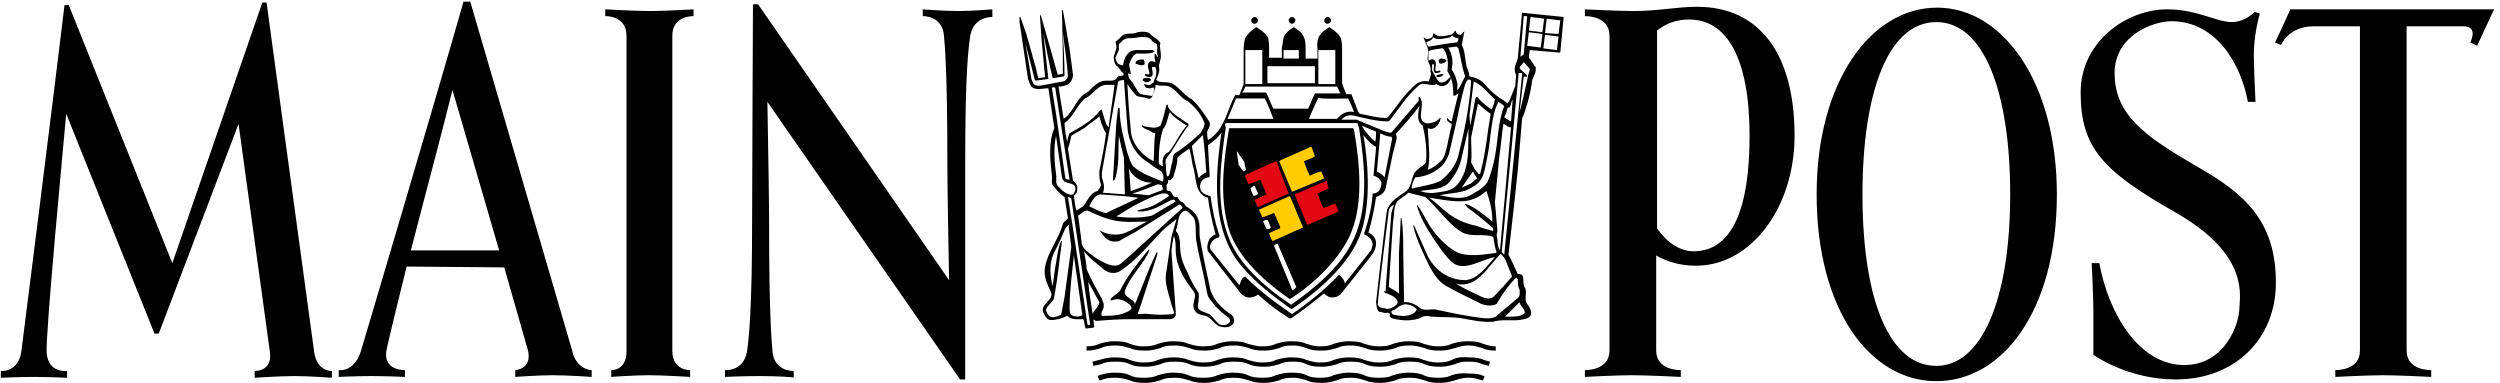 <?xml version="1.0" encoding="utf-8"?>
<!-- Generator: Adobe Illustrator 23.0.3, SVG Export Plug-In . SVG Version: 6.00 Build 0)  -->
<svg version="1.1" id="Ebene_1" xmlns="http://www.w3.org/2000/svg" xmlns:xlink="http://www.w3.org/1999/xlink" x="0px" y="0px"
	 width="294.5px" height="45.1px" viewBox="0 0 294.5 45.1" style="enable-background:new 0 0 294.5 45.1;" xml:space="preserve">
<style type="text/css">
	.st0{fill:#FFCC00;}
	.st1{fill:#E30613;}
</style>
<path d="M144.5,26c0.7,3.8,4.2,7,7.4,9.2h0.1c2.7-1.7,5.5-4.4,6.9-7.2c1.8-3.7,1.3-8.7,0.6-12.7l-0.1-0.2l-14.6,0l0,0
	C144.2,18.5,143.7,22.5,144.5,26z M150.5,28.7L150.5,28.7l2.2,5.1c-0.1,0.2-0.2,0.2-0.4,0.4l-0.1-0.1l-2.1-5.1
	C150.1,28.8,150.3,28.8,150.5,28.7z M149.3,25.9c0.2,0.3,0.3,0.6,0.4,0.9c-0.1,0.2-0.3,0.2-0.5,0.2l-0.4-0.9
	C148.9,25.9,149.2,25.9,149.3,25.9z M147.8,21.9l0.4,0.9c-0.1,0.2-0.3,0.2-0.5,0.3c-0.2-0.3-0.3-0.6-0.4-0.9
	C147.4,22.1,147.6,21.9,147.8,21.9z M146.6,19.1c0,0.3,0.1,0.6,0.2,0.9l-0.3,0.2c-0.2-0.2-0.4-0.5-0.6-0.8c0-0.5-0.2-1.1-0.2-1.6
	L146.6,19.1z M151.8,2.4c0-0.2,0.2-0.4,0.4-0.4c0.2,0,0.4,0.2,0.4,0.4c0,0.2-0.2,0.4-0.4,0.4C152,2.8,151.8,2.6,151.8,2.4z
	 M183.8,6.2l0.4-4.2l-4.9-0.5l-0.5,5.3c0,0-0.1,0.5-0.3,0.9c-0.2,0.6,0.1,1.1,0.1,1.2c0,0-0.1,1.2-0.1,1.2c-0.2,0.5-0.3,0.8-0.5,1.3
	c-0.1,0.3-0.2,0.5-0.4,0.8c-0.3-0.3-0.7-0.5-1-0.7c-0.7-0.5-1.3-1.1-1.8-1.7c-0.5-0.5-1.1-0.7-1.7-0.8c0-0.3-0.1-0.5-0.2-0.8
	c-0.4-0.9-0.2-2-0.7-2.9l0.3-1.6l0,0c-0.2,0.1-0.3,0.4-0.5,0.4c-0.2,0-0.3-0.1-0.4-0.2c-0.1-0.1-0.1-0.3-0.2-0.3
	c-0.1,0.2-0.2,0.4-0.5,0.5c-0.6,0.1-1.5,0.4-2-0.2c-0.1,0.1-0.1,0.2-0.1,0.3c-0.1,0.3-0.5,0.4-0.7,0.4c-0.2,0-0.3-0.2-0.4-0.2
	c0.2,0.7,0.7,1.3,0.5,2.2c-0.2,0.7,0.5,1.1,0.3,1.8c0.2,0.4-0.1,0.8-0.2,1.2c-0.8-0.2-1.5,0.2-2,0.8c-1.2,1.1-1.9,2.4-2.9,3.5
	c-1.1,0-2.2-0.3-3.2-0.5l-0.2-0.2l-0.8-2.1h-0.6c0,0-0.4-0.9-0.5-1.3V5.6c0,0,0-0.8-0.2-1.2c-0.3-0.6-1.3-1.2-1.3-1.2
	s-1.1,0.6-1.3,1.3c-0.2,0.4-0.1,1.3-0.1,1.2v1.2h-1.4V5.5c0,0,0-0.9-0.3-1.3c-0.2-0.5-1.1-1-1.1-1c-0.2,0.1-0.8,0.5-1.1,1
	c-0.2,0.4-0.2,1.3-0.3,1.3c0,0.4,0,1.3,0,1.3h-1.5V5.7c0,0,0-0.7-0.1-1.2c-0.3-0.7-1.4-1.3-1.4-1.3s-1,0.6-1.3,1.3
	c-0.2,0.5-0.2,1.3-0.2,1.3v4.1l-0.5,1.3c0,0-0.5,0-0.5,0c-1,1.8-1.2,4.1-3.2,5.3c-0.1-0.4-0.1-0.7-0.1-1c0.2-0.4,0.4-0.7,0.3-1.1
	c-0.6-0.9-1.2-1.9-2.1-2.7c-0.8-0.4-1.4-1.3-2.2-1.8c-0.6-0.4-1.5,0-2-0.5c0.2-0.5,0.5-1.1,0.3-1.6l0.2-0.8c0.2-0.6-0.2-1.5,0-1.9
	c-0.2-0.5-0.9-0.7-1.3-1.2c-0.4-0.2-0.9-0.2-1.4-0.1c-0.6,0.3-1.3,0-1.8,0.4c-0.2,0.2-0.7,0.7-0.8,0.7c0,0.1,0.2,0.7,0.1,0.8l-0.3,1
	c0,0,0,0.9,0.4,1.1c0.3,0.2,0.4,0.6,0.7,0.8c0.3,0.5-0.5,0.2-0.7,0.5c-0.2,0.5-0.8,0.4-1.3,0.4c-0.9,0-1.5,0.7-2.1,1.3
	c-1.5,0.7-1.6,2.3-2.9,3.2c-0.2-1.1-0.4-2.5-0.6-3.8l0,0c0.4,0,0.7-0.1,1-0.2c0.4-0.2,0.7-0.7,0.7-1.2l-0.4-3l-0.7-4.1l-0.1-0.5
	c-0.1,0-0.2,0-0.1,0.1l0.1,5.2l0,2.2l-0.6,0.1l-1.5-5.3l-0.5-1.7c0,0-0.1,0-0.1,0l0.2,2.9l0.4,4.3l0,0.1l-0.8,0.1l0,0L122,7.9
	L120.9,4l-0.7-2c0,0-0.1,0-0.1,0l0,0.6l1,6.7c0.1,0.3,0.2,0.6,0.4,0.9c0.5,0.5,1.3,0.2,2,0.2l0,0l0.7,4.7c-0.7,1.6-0.5,3.7-0.3,5.5
	c0.1,0.4-0.1,0.9,0.1,1.2c0.4,0.5,0.9,1.1,1.4,1.4l0.4,2.5c-0.2,0.3-0.5,0.4-0.6,0.7c-0.5,1.8-1.8,3.3-2.1,5.1
	c-0.2,1.1,0.3,2,0.7,2.9c0.4,1-1.3,1.4-0.9,2.4c0.2,0.4,0.4,0.9,0.9,0.9c0.7,0,1.3-0.2,1.9-0.5c0.5,0.5,1.2,0.4,1.9,0.4
	c0.2,0.3,0.1,0.7,0.3,1.1c0.3,0,0.6-0.1,0.9-0.1l0.1-0.1l-0.1-0.9l0,0c0.1,0.1,0.2,0.2,0.4,0.2c1.3-0.1,2.5-0.2,3.8-0.2l4.8,0
	c0.3,0,0.5-0.1,0.7-0.4c0-0.2,0-0.4,0-0.5l-0.5-7.1c0-0.3,0.2-1.6,0.3-1.8c0.2,0.5,0.2,1.2,0.2,1.8c0.1,1.9,1,3.3,2.1,4.7
	c0.5,0.7-0.3,1.4,0.1,2.2c0.2,0.5,0.8,0.6,1.3,0.7c0.7,0.2,1.1,1.1,1.8,1.3c0.5,0.1,1.2,0.1,1.5-0.4c0.2-0.4,0-0.8-0.2-1
	c-1.1-0.7-2.1-1.7-2.5-2.9c-0.4-1.8-0.9-4.2-1.2-5.9c-0.1-0.4-0.1-0.9-0.1-1.6c0-1.2-0.7-1.9-1.6-2.4c-0.1-0.2-0.3-0.4-0.4-0.5
	c-0.4,0-0.4-0.5-0.7-0.6c-0.6,0.1-0.4-0.7-0.9-0.7c-0.4,0-0.2-0.4-0.3-0.7c0.2-0.2,0.2-0.3,0.2-0.5c0-0.2,0.2,0,0.3-0.1
	s0.2-0.2,0.3-0.3c0.2-0.7,0.5-1.5,0.5-2.3c0.4-0.5,0.9-0.7,1.4-1.1c0.2,0.7,0.3,1.3,0.4,2c0.5,1.3,0.1,3.3,1.8,3.8
	c0.2,1.5,0.5,2.9,0.9,4.3c-0.3,0.1-0.5,0.3-0.7,0.5c-0.2,0.4-0.4,1-0.2,1.5l3.9,5l0.4,0.3c0.5,0.3,1.2,0.1,1.6-0.2
	c1.2,1.1,2.4,2,3.7,2.8l0.2,0c1.3-0.9,2.5-1.8,3.7-2.8l0.2-0.1c0.2,0.2,0.4,0.3,0.6,0.4c0.5,0.1,0.9,0,1.3-0.3l3.5-4.4
	c0.4-0.5,0.7-1,0.7-1.7c0-0.5-0.4-1-0.9-1.2c0.4-1.4,0.7-2.7,0.9-4.2l0,0c0.4-0.1,0.9-0.4,1.1-0.9l0.9-4.3l0.4-1.5
	c0-0.2,0.1-0.5-0.1-0.7c1-1.1,2-2.2,2.8-3.3c-0.1,0.7-0.4,1.8,0.4,2.3c0.3,1.3,0.5,2.7,0.4,4.2c-0.1,0.5-0.7,0.6-0.9,0.9
	c-0.8,0.5-0.7,1.5-1.1,2.2c-0.3,0.5-0.8,0.7-1.2,1c-0.6,0.4-1.1,0.9-1.4,1.6c-0.2,1.1-1.3,10.9-1.3,10.9l0.1,0.7
	c0.2,0.5,0.2,0.4,0.7,0.5c0.2,0.2,1-0.2,0.8,0.4c0,0.2,0.2,0.2,0.3,0.3c1.1,0.3,2.6,0.4,3.6-0.2c0.4-0.1,0.6-0.1,1,0
	c1.3,0.1,2.4,0,3.6,0.2c1.2,0.2,2.4,0.5,3.7,0.4c0.9-0.3,2.1-0.1,3.1-0.2c0.4-0.1,1-0.1,1.3-0.5c0.2-0.5-0.1-1-0.4-1.4
	c-0.4-0.5,0-1.2-0.2-1.8c-0.4-0.5-0.1-1.2-0.4-1.6c-0.2-0.1-0.3-0.2-0.5-0.1c0,0-0.8-1.8-1.1-2.3l0.7-6.2l0.4-3.8l0.5-6
	c0.6-1.5,1-3,1.2-4.6c0.2-0.5,0.5-0.9,0.4-1.5c-0.4-0.4-0.4-0.7-0.8-1.1c0-0.2,0.1-0.9,0.1-0.9L183.8,6.2z M182.2,2.2l1.6,0.2
	L183.6,4L182,3.9L182.2,2.2z M183.6,4.3l-0.2,1.6l-1.6-0.2l0.2-1.6L183.6,4.3z M180.3,2l1.6,0.2l-0.2,1.6l-1.6-0.2L180.3,2z
	 M181.7,4l-0.2,1.6l-1.6-0.2l0.2-1.6L181.7,4z M177.6,12.7c0-0.1,0.2,0,0.2,0c0.2-0.3,0.2-0.7,0.4-1c0,0,0,0,0-0.1l-0.2,2.7
	c-0.3-0.1-0.5-0.3-0.8-0.5C177.4,13.4,177.5,13.1,177.6,12.7z M176.1,23.8l0.5-5.2c0.2-1.3,0.3-2.7,0.5-4c0.4,0.1,0.4,0.4,0.9,0.4
	l-1.3,14.5c-0.4-0.6-0.2-1.1-0.4-1.8l0.1-0.5C176.3,26,176.2,24.9,176.1,23.8z M176.5,12c0.2,0.1,0.5,0.3,0.7,0.5
	c-0.6,1.5-0.7,3.1-0.9,4.7c-0.2,1.5-0.5,2.9-1.1,4.3c-0.5,0.7-1.3,1.1-2,1.5c-1.1,0.6-2.5,0.2-3.6,0c1.3-0.3,2.8-0.2,3.9-1
	c1.4-0.7,1.4-2.2,1.7-3.5c0.4-1.9,0.4-4,1-5.8C176.3,12.5,176.4,12.2,176.5,12z M173.3,16.2l0.8-4c0.5,0.4,1,0.9,1.5,1.2
	c-0.4,2.3-0.6,4.7-1.2,6.9c0,0.1,0,0.2-0.2,0.2c-0.4-0.4-0.7-0.9-0.9-1.4C173.4,18.2,173.3,17.2,173.3,16.2z M173.5,20.2L174,21
	l-0.7,0.6l-1.1,0.5L173.5,20.2z M172,21.3c-0.8,1.3-1.8,1.2-2.9,1.4c-0.6,0.1-1.3,0-1.8-0.2c1.1-0.2,2.4-0.1,3.3-0.9
	c0.7-0.8,1.3-1.8,1.5-2.7l0.9-3.8V15C172.9,17.1,173.2,19.5,172,21.3z M173.4,23.5c0.7-0.2,1.2-0.6,1.7-1c0.4,1.1,0.7,2.3,0.7,3.6
	c-1-0.8-2-1.7-3.2-2.1c-0.1,0.2,0.2,0.2,0.2,0.4c1.1,0.8,2.1,1.6,3.1,2.5c0,0.1,0,0.2,0,0.3c-0.6-0.1-1.4-0.4-2-0.6
	c-2.9-0.6-3.8-2-5.5-3.3C169.9,23.5,172,24,173.4,23.5z M176.1,11.7L176.1,11.7c-0.1,0.5-0.2,0.9-0.4,1.2c-0.6-0.4-1.2-0.9-1.7-1.5
	c-0.1,0-0.1,0.1-0.2,0.2c-0.2,1.1-0.4,2.1-0.6,3.2l-0.1-1.2l0.5-4C174.6,10,175.3,11,176.1,11.7z M172.6,9c-0.3,0.5-0.5,1.1-0.9,1.6
	c-0.1-0.1,0-0.4,0-0.6c-0.1-0.6-0.3-1.3-0.7-1.8c0.2-0.9,0.1-1.8-0.4-2.6c0.3,0,0.7-0.1,1-0.1l0.2,0.2C172.1,6.8,172.2,7.9,172.6,9z
	 M168.3,5.5c-0.2-0.1-0.2-0.4-0.3-0.5c0.3-0.2,0.7-0.2,0.8-0.6c0.6,0.4,1.4,0.1,2,0l0.3-0.2c0.2,0.2,0.4,0.3,0.7,0.3
	c0,0.2,0,0.4-0.2,0.5C170.6,5.1,169.4,5.3,168.3,5.5z M158.8,11.6c0.3,0.5,0.5,1.1,0.7,1.6c-0.8-0.2-1.5,0.2-2,0.8
	c-1.1,0-2.2,0-3.3,0c0.3-0.8,0.7-1.6,1.1-2.5C155.3,11.7,158.8,11.6,158.8,11.6z M155.3,5.9h2v4h-2V5.9z M151.2,5.9h1.8v1h-1.8V5.9z
	 M149.3,7.8h5.6v2h-5.6V7.8z M146.7,5.9h2v4h-2V5.9z M146.7,10.2h5.6l5.2,0c0.2,0.3,0.2,0.5,0.4,0.8l-0.1,0h-2.9
	c-0.3,0.6-0.5,1.2-0.8,1.8l-0.1,0h-4c-0.3-0.6-0.5-1.2-0.8-1.8l-0.1-0.1h-2.8C146.5,10.8,146.7,10.2,146.7,10.2z M145.6,11.6h3.4
	c0.4,0.8,0.7,1.6,1,2.4l-5.4,0C144.9,13.3,145.3,12.4,145.6,11.6z M144.4,14.5h15.5l0.2,0.6c0.7,4.4,1.2,9.7-0.9,13.6
	c-1.5,2.9-4.4,5.3-7.1,7.2c-3-2-6.4-4.9-7.5-8.3c-1.4-3.9-0.8-8.5-0.2-12.6C144.3,14.8,144.3,14.6,144.4,14.5z M132.3,7.7
	c-0.2,0-0.4-0.1-0.6-0.2c-0.2-0.2-0.3-0.7-0.3-0.7s0.4-0.9,0.4-0.9c0,0,0-0.7,0-0.7s0.4-0.3,0.5-0.5l0.5-0.2c0.4,0,0.8,0,1.3-0.1
	c0.4-0.1,0.7,0,1.1,0c0.2,0.1,0.4,0.2,0.5,0.4c0.2,0.3,0.5,0.2,0.6,0.5c0.1,0.4-0.1,1,0.1,1.3l0,0.1c-0.2,0-0.2-0.5-0.4-0.3
	c0,0.3,0,0.6,0.1,0.8v0.1c-0.2,0-0.5-0.2-0.7,0c-0.4,0.4,0,0.9,0,1.4c-0.2,0.2-0.6-0.2-0.5,0.2c0.2,0.2,0.5,0.2,0.8,0.1
	c0.2-0.4,0-0.7,0-1.1l0.4,0c0.2,0.5,0.1,0.9,0,1.3c0-0.2-0.2,0.4-0.2,0.5c-0.6,0.4-0.4,0.4-1.1,0.2c-0.1,0,0.1,0.3,0.1,0.3
	c0,0,0,0.2,0.6,0.2l0.4-0.1c0.1,0.2,0.1,0.3,0,0.5c-0.1,0.3-0.2,0.5-0.2,0.5c0,0-0.6-0.1-0.7-0.1c0,0-0.6-0.1-0.5-0.1
	c-0.2,0-0.4-0.2-0.5-0.4c-0.2-0.4-0.4-0.6-0.6-1c-0.3-0.3-0.5-0.6-0.5-1c0-0.2,0.3,0.2,0.3-0.1c0-0.1-0.2-0.9-0.2-1
	c0.2-0.5,0.4-1.1,0.9-1.3c0.7,0,1.5,0.1,2.1-0.2c0-0.1-0.1-0.1-0.2-0.2c-0.7,0-1.4,0-2,0C132.6,6,132.4,7.1,132.3,7.7z M131.7,9.7
	c0.1-0.3,0.5-0.2,0.7-0.3l0.4,5.5c0.1,1.7,0.9,3.3,2.4,4.2c0.5,0.4,1.1,0.8,1.6,1.1c0.3,0.3,0.3,0.8,0.2,1.2
	c-1.2-0.5-2.5-0.9-3.5-1.8c-0.4-0.5-0.5-1.1-0.7-1.6c-0.4-1.6-0.9-3.3-0.9-5.1c0-0.1,0-0.2-0.1-0.2s-0.1,0.1-0.1,0.1l-0.2,1.7
	l-0.3,5.1l-0.1,1.6c0,0.1,0.1,0.1,0.2,0c0.6-1.6,0.4-3.5,0.5-5.2c0.2,0.9,0.4,1.8,0.6,2.6l0.1,4c0,0.1,0,0.2,0,0.3l-2.6-0.2
	c0.3-0.5,0.1-1.2-0.1-1.8l0-0.6l0.9-5L131.7,9.7z M126.9,21.9c-0.1-0.2-0.3-0.5-0.5-0.6c-0.2-1.3-0.4-2.5-0.6-3.8
	c0.2-0.5,0.3-1,0.4-1.5c0.7-0.5,1.4-0.7,2-1.3c0.4-0.3,0.9-0.6,1.3-1c0.2,0.7,0.4,1.4,0.8,2c-0.2,1.5-0.5,3-0.8,4.5
	c0,0.5,0,1.1,0.2,1.5c0,0.3-0.2,0.5-0.4,0.8c-0.9,0.2-1.2,1.2-1.7,1.8l-0.8,0.5c-0.2-0.7-0.2-1-0.3-1.8
	C127,22.8,126.9,22.2,126.9,21.9z M129.6,22.9c1.5,0.1,3.1,0.2,4.5,0.4c-1.2,0.6-2.6,1.2-3.8,1.8c-0.7-0.1-1.3-0.5-2-0.8
	C128.6,23.8,128.9,23,129.6,22.9z M133,19.8c0.3,1,1.6,1.8,2.7,1.7c-0.8,0.4-1.6,0.7-2.5,1L133,19.8z M133.4,22.8c1-0.3,2-0.7,3-1.1
	c0.2,0.1,0.5,0,0.5,0.2c0,0.2,0.2,0.4,0,0.5c-0.5,0.2-1.1,0.4-1.6,0.6L133.4,22.8z M127.8,11.6c1-0.4,1.5-1.7,2.7-1.6
	c0.3,0,0.5,0,0.8,0l-0.6,4.2l-0.1,0.8c-0.2-0.2-0.3-0.4-0.4-0.7l-0.4-1.3c0-0.1-0.1-0.1-0.2,0c-1,1.3-2.4,2-3.6,2.7
	c-0.2,0.3-0.2,0.7-0.3,1c-0.1-0.7-0.3-1.4-0.3-2.2C126.5,13.7,126.8,12.5,127.8,11.6z M122.5,10.1c-0.3,0-0.6,0-0.8-0.3l-0.2-0.5
	l-0.7-4.2l-0.2-0.8c0.4,1.6,0.9,3.5,1.3,5.1l0.1,0.1l1.5-0.2l0,0c-0.2-1.8-0.4-3.7-0.6-5.4c0.3,1.6,0.7,3.6,1.1,5.3l0.1,0l1.2-0.2
	l0.1-0.1c0-1.6-0.1-3.5-0.2-5.1c0.2,1.7,0.5,3.5,0.6,5.1c0,0.3-0.3,0.7-0.6,0.7L122.5,10.1z M123.9,10.3l0.4,0l1.7,10.9
	c0,0-0.3-0.1-0.4-0.1l-0.1-0.1l-1.1-7.6L123.9,10.3z M124.6,21.9c-0.3-0.3-0.1-1-0.2-1.4c-0.2-1.5-0.3-3.1,0-4.5l0.6,4.2
	c0.1,0.7,0.1,0.9,0.4,1.2c0.4,0.2,1,0.2,1.2,0.5c0.2,0.3,0,0.8-0.2,1C125.7,23.1,125,22.3,124.6,21.9z M125.4,35l-0.4,2.1
	c-0.4,0.1-0.8,0.4-1.3,0.2c-0.3-0.2-0.4-0.5-0.5-0.8c0.2-0.6,1-1,1-1.6c0.4-2.1,0.6-4.3,0.9-6.5c0,0,0,0-0.1,0
	c-0.4,0.8-0.5,2.2-0.7,3.1l-0.3,2.2c0-0.1-0.7-2.2,0.2-4c0.5-0.9,0.9-1.9,1.3-2.8c0.1-0.1,0.5-0.7,0.4-0.2l0.3,2.4L125.4,35z
	 M126.2,37.1c-0.2-0.2-0.2-0.5-0.2-0.8c0-2.2,0.3-4.1,0.5-6.2l1,7C127.1,37.4,126.5,37.3,126.2,37.1z M128.2,38.3l-0.1-0.1l-0.7-4.7
	l-1.1-7.2l-0.5-3.1c0.2,0,0.4,0.2,0.4,0.2l2.2,14.7C128.4,38.3,128.3,38.3,128.2,38.3z M128.7,37l0-0.1c-0.2-1.3-0.4-2.4-0.5-3.7
	l1.3,2.4C129.4,36.2,128.9,36.5,128.7,37z M138,27.9l-0.6,4.1c-0.2,1,0,1.7,0.3,2.8c0.2,0.8,0.4,1.4,0.6,2c0,0.1-0.1,0.2-0.2,0.2
	c-0.9,0.1-1.8,0.1-2.7,0c-0.4-0.1-0.9,0-1.4,0l0.2-0.5l2.1-6.4c0-0.1,0.1-0.3,0-0.4l-0.1,0.1l-0.8,1.8l-1.6,4l-0.1,0.2
	c-0.2-0.7-1.3-0.7-1.2-1.5c0.6-1.8,2.2-3.1,2.9-4.8v-0.1h-0.1c-1.3,1.6-2.5,3.1-3.4,4.9c-0.4,0.4-0.9,0.6-1.1,1c0.1,0.2,0.3,0,0.4,0
	c0.8-0.2,1.4,0.2,1.9,0.6c0.1,0.1,0.2,0.3,0.2,0.4c-0.2,0.4-0.7,0.5-1.2,0.7c-0.7,0.2-1.5,0.2-2.3,0.2c-0.2-0.4,0.2-0.7,0.2-1
	c0.1-0.4-0.1-0.7-0.2-1c-0.6-1.1-1.3-2.3-1.8-3.5c0-0.7-0.2-1.4-0.3-2.1c0.7,0.9,1.6,1.5,2.4,2.2c0.5,0.4,1.3,0.5,1.9,0.1
	c1.8-1.2,3.4-3.1,4.9-4.7c0.5-0.5,1.1-0.9,1.7-1.4L138,27.9z M139.6,24.8c0.4,0.1,0.6,0.4,0.9,0.7c0.5,0.5,0.3,1.9,0.4,2.7
	c0.3,1.9,0.8,3.6,1.3,6.3c0.1,0.7,0.6,1,0.9,1.5c0.5,0.5,1,1,1.6,1.4c0.2,0.2,0.2,0.3,0.2,0.5c-0.2,0.3-0.5,0.4-0.8,0.4
	c-0.9,0-1.1-1.2-1.9-1.4c-0.4-0.2-0.9-0.2-1.1-0.7c0-0.5,0.2-0.9,0.1-1.7c-0.5-0.7-1-1.6-1.3-2.4c-0.7-1.3-0.9-2.1-0.9-3.6
	c-0.1-0.5-0.1-0.9-0.5-1.3C138.9,26.3,138.6,25.2,139.6,24.8z M138.9,24.1c0.2,0,0.3,0.2,0.4,0.4c-1.6,1.4-6,5.5-7.2,6.5
	c-0.8,0.7-2,0-3-0.6c-0.7-0.6-1.7-1-1.7-2l-0.4-3c0.4-0.2,0.6-0.6,1.1-0.6c1.3,0.6,2.6,1.2,4.1,1.3c1,0.1,2,0,2.9,0
	c-0.8,0.4-2.3,1.4-3.2,1.5c-1.5,0.2-2.4-0.5-2.4-0.5c0.5,0.7,1,1.6,2.3,1.3l2-1.1l4-2.5L138.9,24.1z M137.7,23.1
	c-0.9,0.6-1.9,1.3-3,1.5c-0.2,0.1-0.5,0.1-0.7,0.2c0,0,0,0.1,0.1,0.1c1.5,0.1,2.6-0.7,3.8-1.3c0.2,0,0.3-0.2,0.5,0l0.1,0.1l-0.1,0.1
	l-2.7,1.6c-1.3,0.3-2.8,0.3-4.2,0.1c1.7-1.1,3.5-2.1,5.3-2.7C137.1,22.8,137.6,22.7,137.7,23.1z M137,19.6c-0.2-0.1-0.5-0.2-0.5-0.4
	c0-1.4,0.1-2.7,0.5-4c0.5-0.5,0.5-1.3,0.8-2c0.5,0.7,1.3,1.1,2,1.6c-0.9,1-1.3,2.1-2.1,3.1C136.9,18.2,136.9,19,137,19.6z M138.5,18
	c-0.4,0.2-0.3,0.7-0.4,1.1c-0.2,0.5-0.2,1.1-0.4,1.6c-0.1,0-0.2,0.1-0.2,0.1c-0.2-0.5-0.1-1.2-0.2-1.7c0-0.5,0.3-0.7,0.6-1.1
	c0.7-1.1,1.3-2.2,2.1-3.2l0-0.2c-0.8-0.6-1.9-1.1-2.4-2c0-0.1,0-0.2-0.1-0.3l-0.1,0.1c-0.2,0.8-0.4,1.7-0.7,2.4
	c-0.5,0.4-1.2,0.2-1.8,0.1c-0.2,0-0.3-0.2-0.4-0.1c0.1,0.3,0.5,0.4,0.7,0.5c0.4,0.1,0.5,0.4,0.9,0.4c-0.2,1.1-0.1,2-0.2,3.3
	c-1.4-0.7-2.7-2.2-2.7-3.8c-0.2-1.8-0.3-3.6-0.4-5.3c0.3,0.4,0.5,0.8,1.1,1.4c0.2,0.1,1,0.2,1,0.2s0.4,0.2,0.6,0.1
	c0.3-0.1,0.2-0.4,0.4-0.7c0,0,0.3-0.6,0.2-0.9c0.4,0.1,0.8,0.1,1.3,0.1c1.1,0.2,1.6,1.5,2.5,1.8c0.9,0.7,1.6,1.6,2,2.6
	c0,0.5-0.3,0.8-0.5,1.2C140.4,16.6,139.5,17.4,138.5,18z M141.2,21c-0.3-1.3-0.6-2.5-0.8-3.8l1.3-1.3c0.2,1.5,0.3,2.9,0.4,4.4
	C141.7,20.5,141.4,20.7,141.2,21z M162.5,22.4c-0.2,0.3-0.5,0.4-0.8,0.4l0,0c-0.1,1.6-0.5,3.2-1,4.7v0.1c0.4,0.2,0.9,0.5,1,1.1
	c0,0.3-0.1,0.5-0.2,0.8l-3.1,3.9c0-0.4-0.3-0.7-0.6-1h-0.1c-1.7,1.8-3.6,3.3-5.5,4.6c-1.9-1.3-3.8-2.7-5.5-4.4
	c-0.3,0-0.4,0.3-0.5,0.5c-0.1,0.2-0.1,0.3-0.2,0.5l-3.3-4.1c-0.2-0.2-0.2-0.5-0.1-0.7c0.1-0.4,0.5-0.7,0.9-0.8
	c0.2-0.1,0.2-0.3,0.1-0.4c-0.5-1.5-0.8-3-1-4.5c-0.4-0.1-0.8-0.2-1.1-0.6c-0.1-0.2-0.2-0.5-0.1-0.8c0.1-0.4,0.4-0.7,0.9-0.8
	c0.1,0,0.1,0,0.2-0.1l-0.2-3.7c0.6-0.4,1.2-0.9,1.6-1.5c-0.8,5.3-1.2,11.6,2.4,15.8c1.7,2,3.8,3.6,5.8,5h0.1
	c3.5-2.4,7.4-5.8,8.4-9.9c0.8-3.3,0.6-7.3,0-10.6c0.4,0.5,0.9,1.1,1.5,1.4l0,0.1l-0.3,3.3c0.4,0.1,0.7,0.3,0.9,0.7
	C162.8,21.5,162.7,22.1,162.5,22.4z M160.4,14.8l1.7,0.7l0,0.1c0,0.4,0,0.7-0.1,1.1C161.4,16.2,160.8,15.5,160.4,14.8z M163.1,20.9
	c-0.2-0.3-0.5-0.5-0.9-0.7l0.4-4.5h0c0.4,0.2,0.8,0.4,1.3,0.4l0.1,0.2L163.1,20.9z M167.5,14.2c-0.4-0.9,0.4-2-0.3-2.8
	c-0.2,0,0,0.3-0.1,0.5l-3.1,3.6c-0.2,0.3-0.5,0-0.8,0l-3.4-1.4H158c0.4-0.4,0.8-0.6,1.4-0.5c1.3,0.3,2.7,0.7,4.1,0.7l0.2-0.1
	c1.1-1.4,2-2.9,3.4-4.1c0.6-0.6,1.4,0.2,2.1-0.2c0.3,0.2,0.6,0.3,0.9,0.2c0.4-0.1,0.7-0.5,0.8-0.8c0,0,0-0.1,0-0.2h-0.1
	c-0.3,0.3-0.6,0.7-1.1,0.6c-0.2,0-0.4-0.3-0.5-0.5l-0.5-0.9V7.6c0.1,0,0.2,0,0.2-0.1c0.1,0.4-0.2,0.9,0.2,1.1c0.2,0,0.5,0,0.6-0.2
	c-0.1-0.2-0.3,0-0.5,0l-0.1-0.1c-0.1-0.4,0.3-1.1-0.3-1.3c-0.2,0-0.4,0-0.5,0.2c-0.1-0.4,0-0.7,0-1.2c0.5-0.2,1-0.2,1.5-0.3
	c0.2-0.1,0.3,0.2,0.4,0.3c0.4,0.7,0.4,1.6,0.3,2.4c0.6,0.8,0.7,1.8,0.7,2.8c0,0.1,0.2,0.1,0.3,0l0.3-0.2l-0.8,3.3
	c-0.2,0-0.4-0.3-0.5-0.4c-0.1,0.1,0,0.4,0.1,0.4c0.1,0.2,0.5,0.2,0.4,0.5c-0.4,1.4-0.6,3.6-1.2,4.1c-0.5,0.5-1,0.9-1.6,1.1
	c0.2-0.9,0.2-2,0.1-3c0-0.8-0.1-1.2-0.1-1.9c0.5,0.2,0.8,0,1.1-0.3c0.2-0.2,0.4-0.6,0.4-0.9c0,0-0.1,0-0.1,0
	c-0.3,0.4-0.7,0.5-1.1,0.6C168,14.6,167.8,14.5,167.5,14.2z M166.7,20.9c1.3-0.1,2.4-0.6,3.3-1.5c0.3-0.4,0.5-0.8,0.7-1.3l0.9-3.9
	c0.3-1.5,0.6-2.9,1-4.3c0.1-0.2,0.2-0.4,0.3-0.5c0.1,0,0.4-0.1,0.4,0.2c-0.2,3-0.8,5.9-1.5,8.7c-0.3,1.2-1.1,2.2-2.1,3
	c-1,0.5-2.2,0.6-3.3,0.9h-0.1C166.3,21.7,166.5,21.3,166.7,20.9z M163.4,36.4c-0.5-0.2-0.8,0-1.1-0.5c0-0.9,1.3-11.1,1.3-11.1
	c0.1-0.4,0.3-0.5,0.6-0.7l-0.3,1l-0.7,9.4c0.5,0.2,1.1,0.4,1.4,0.9c0.1,0.2,0,0.4-0.1,0.5C164.3,36.1,163.8,36.4,163.4,36.4z
	 M166.1,37.1c-0.6,0.2-1.3,0.1-1.8,0c-0.2,0-0.3-0.1-0.4-0.3c0-0.3,0.3-0.2,0.5-0.4c0.4-0.3,0.9-0.7,1.5-0.5c0.4,0,0.7,0.3,1,0.5
	C166.8,36.8,166.4,37,166.1,37.1z M179.6,36.9c-0.5,0.4-1.1,0.4-1.8,0.4h-0.5l1.7-1.7C179.1,36.1,179.7,36.4,179.6,36.9z
	 M178.6,32.7c0.1,0,0.1,0.1,0.2,0.2c0,0.4,0,0.9,0.2,1.2c0,0.3,0.1,0.6-0.1,0.9c-0.9,0.8-1.8,1.5-2.7,2.3c-0.4,0.2-0.7,0.2-1.2,0.2
	c-2-0.2-3.8-0.6-5.7-1c-0.6-0.2-1.4,0.2-2-0.2c-0.5-0.4-1.2-0.8-1.9-0.7l-0.1-6c0-1.3,0-2.6-0.2-3.9c0,0,0,0-0.1,0L165,26l-0.2,3.8
	v4.8c-0.4-0.4-0.8-0.5-1.2-0.8l0.5-7.7c0.2-0.9,0-1.8,0.6-2.5c0.4-0.3,0.8-0.5,1.2-0.9l2,0.5c1.5,1.3,2.9,3.5,4.6,4.3
	c1.1,0.4,2.3,0,3.4,0.4c0.1,0.6,0.2,1.3,0.4,1.8l-0.1,0.1c-1.5,0.2-3.3,0.5-4.6-0.1c-1.3-0.7-2.5-2-3.3-3.3
	c-0.4-0.7-0.8-1.5-1.3-2.2c0,0-0.1,0-0.1,0c0.4,1.4,1.1,2.6,1.9,3.8c0.6,0.9,1.5,2.3,2.4,3c1.4,1,3.4-0.5,4.9-0.7
	c-1,1.1-2,2.6-3.5,2.7c-3.1,0-4.4-2.8-4.4-2.8l-1.6-3.6c0,0,0-0.1-0.1,0l0,0.1c0.4,1.6,1.1,3,1.8,4.5c0.5,0.9,1,1.8,1.9,2.4
	c1.4,0.8,2.9,1.5,4.3,2.2c0.5,0.2,1.3,0.3,1.8,0C177,34.6,177.7,33.6,178.6,32.7z M177.5,31l0.6,1.5l0,0.1c-0.7,0.8-1.4,1.6-2.2,2.4
	c-0.6,0.4-1.3,0-1.9-0.3c-0.9-0.4-1.7-0.8-2.5-1.3c2.5,0.7,3.8-2.1,5.3-3.5C177.1,30.2,177.4,30.6,177.5,31z M177.2,30l-0.3-0.3
	l2-21.1l0.4,0v0.2L177.2,30z M180.2,8.1c0,0.4-0.2,0.6-0.2,0.9c-0.3,1.4-0.9,4-1,4.2l0.5-4.2c0,0,0.4,0.1,0.4,0c0-0.3-0.8-0.7-0.9-1
	c0.1-0.3,0.4-0.5,0.5-0.7C179.6,7.4,179.9,7.8,180.2,8.1z M179.5,6.4l-0.4,0.3l0.4-4.8l0.4,0L179.5,6.4z M156,2.4
	c0-0.2,0.2-0.4,0.4-0.4s0.4,0.2,0.4,0.4s-0.2,0.4-0.4,0.4C156.2,2.8,156,2.7,156,2.4z M147.4,2.4c0-0.2,0.2-0.4,0.4-0.4
	c0.2,0,0.4,0.2,0.4,0.4s-0.2,0.4-0.4,0.4C147.6,2.8,147.4,2.7,147.4,2.4z M134.8,7.2c0,0.1,0.1,0.3,0,0.4c-0.3,0.2-0.7,0-1-0.1
	c-0.1,0,0-0.1,0-0.2c0.2-0.3,0.6-0.3,0.9-0.3L134.8,7.2z M170.1,8.8L170.1,8.8c-0.3,0.2-0.6,0.4-0.9,0.2c0-0.2,0.2-0.2,0.3-0.2
	C169.8,8.7,169.8,8.7,170.1,8.8z M169.7,6.9c0.2,0,0.4,0,0.7,0.2c-0.1,0.3-0.5,0.4-0.7,0.4c-0.1,0-0.2-0.1-0.2-0.2
	C169.4,7,169.6,7,169.7,6.9z M163,34.3c0.1,0,0.2,0,0.2,0.1v0.2L163,34.3z M134.9,9.2c0.2,0,0.6-0.1,0.7,0.2c0,0.1-0.2,0.1-0.2,0.2
	c-0.1,0.1-0.2,0-0.4,0.1c-0.2,0-0.2-0.2-0.4-0.2C134.6,9.2,134.8,9.2,134.9,9.2z M171,40.5c-0.4,0.2-0.8,0.3-1.6,0.3
	c-0.8,0-1.3-0.2-1.7-0.3c-0.4-0.2-0.9-0.3-1.8-0.3c-0.9,0-1.4,0.2-1.8,0.3c-0.4,0.2-0.8,0.3-1.7,0.3c-0.8,0-1.3-0.2-1.7-0.3
	c-0.4-0.2-0.9-0.3-1.8-0.3s-1.4,0.2-1.8,0.3c-0.4,0.2-0.8,0.3-1.6,0.3c-0.8,0-1.2-0.2-1.6-0.3c-0.4-0.2-0.9-0.3-1.8-0.3
	c-0.9,0-1.4,0.2-1.8,0.3c-0.4,0.2-0.8,0.3-1.6,0.3s-1.3-0.2-1.7-0.3c-0.5-0.2-0.9-0.3-1.8-0.3s-1.4,0.2-1.8,0.3
	c-0.4,0.2-0.8,0.3-1.7,0.3c-0.8,0-1.3-0.2-1.7-0.3c-0.5-0.2-0.9-0.3-1.8-0.3c-0.9,0-1.4,0.2-1.8,0.3c-0.4,0.2-0.9,0.3-1.7,0.3
	c-0.8,0-1.3-0.2-1.6-0.3c-0.4-0.2-0.9-0.3-1.8-0.3c-0.9,0-1.4,0.2-1.8,0.3c-0.4,0.2-0.9,0.3-1.5,0.3v0.5c0.9,0,1.3-0.2,1.7-0.3
	c0.4-0.2,0.8-0.3,1.7-0.3c0.8,0,1.3,0.2,1.7,0.3c0.4,0.2,0.9,0.3,1.8,0.3c0.9,0,1.4-0.2,1.8-0.3c0.4-0.2,0.8-0.3,1.7-0.3
	c0.8,0,1.3,0.2,1.7,0.3c0.5,0.2,0.9,0.3,1.8,0.3c0.9,0,1.4-0.2,1.8-0.3c0.4-0.2,0.8-0.3,1.7-0.3c0.8,0,1.3,0.2,1.7,0.3
	c0.5,0.2,0.9,0.3,1.8,0.3s1.4-0.2,1.8-0.3c0.4-0.2,0.8-0.3,1.6-0.3s1.2,0.2,1.6,0.3c0.4,0.2,0.9,0.3,1.8,0.3c0.9,0,1.4-0.2,1.8-0.3
	c0.4-0.2,0.8-0.3,1.6-0.3c0.9,0,1.3,0.2,1.7,0.3c0.5,0.2,0.9,0.3,1.8,0.3c0.9,0,1.4-0.2,1.8-0.3c0.4-0.2,0.8-0.3,1.7-0.3
	c0.8,0,1.3,0.2,1.7,0.3c0.5,0.2,0.9,0.3,1.8,0.3c0.9,0,1.4-0.2,1.8-0.3s0.8-0.3,1.6-0.3c0.8,0,1.2,0.2,1.6,0.3
	c0.4,0.2,0.9,0.3,1.6,0.3c0,0,0-0.5,0-0.5c-0.7,0-1.1-0.2-1.5-0.3c-0.4-0.2-0.9-0.3-1.8-0.3C171.9,40.2,171.4,40.4,171,40.5
	L171,40.5z M171,42.4c-0.4,0.2-0.8,0.3-1.6,0.3c-0.8,0-1.3-0.2-1.7-0.3c-0.4-0.2-0.9-0.3-1.8-0.3c-0.9,0-1.4,0.2-1.8,0.3
	c-0.4,0.2-0.8,0.3-1.7,0.3c-0.8,0-1.3-0.2-1.7-0.3c-0.4-0.2-0.9-0.3-1.8-0.3s-1.4,0.2-1.8,0.3c-0.4,0.2-0.8,0.3-1.6,0.3
	c-0.8,0-1.2-0.2-1.6-0.3c-0.4-0.2-0.9-0.3-1.8-0.3c-0.9,0-1.4,0.2-1.8,0.3c-0.4,0.2-0.8,0.3-1.6,0.3s-1.3-0.2-1.7-0.3
	c-0.4-0.2-0.9-0.3-1.8-0.3s-1.4,0.2-1.8,0.3c-0.4,0.2-0.8,0.3-1.7,0.3c-0.8,0-1.3-0.2-1.7-0.3c-0.5-0.2-0.9-0.3-1.8-0.3
	c-0.9,0-1.4,0.2-1.8,0.3c-0.4,0.2-0.9,0.3-1.7,0.3c-0.8,0-1.3-0.2-1.6-0.3c-0.4-0.2-0.9-0.3-1.8-0.3c-0.9,0-1.4,0.2-1.8,0.3
	l-0.8,0.2c0,0,0.1,0.5,0.1,0.5l0.9-0.2c0.4-0.2,0.8-0.3,1.7-0.3c0.8,0,1.3,0.1,1.7,0.3c0.4,0.2,0.9,0.3,1.8,0.3
	c0.9,0,1.4-0.2,1.8-0.3c0.4-0.2,0.8-0.3,1.7-0.3c0.8,0,1.3,0.1,1.7,0.3c0.5,0.2,0.9,0.3,1.8,0.3c0.9,0,1.4-0.2,1.8-0.3
	c0.4-0.2,0.8-0.3,1.7-0.3c0.8,0,1.3,0.1,1.7,0.3c0.5,0.2,0.9,0.3,1.8,0.3c0.9,0,1.4-0.2,1.8-0.3c0.4-0.2,0.8-0.3,1.6-0.3
	s1.2,0.1,1.6,0.3c0.4,0.2,0.9,0.3,1.8,0.3c0.9,0,1.4-0.2,1.8-0.3c0.4-0.2,0.8-0.3,1.6-0.3c0.9,0,1.3,0.1,1.7,0.3
	c0.5,0.2,0.9,0.3,1.8,0.3c0.9,0,1.4-0.2,1.8-0.3c0.4-0.2,0.8-0.3,1.7-0.3c0.8,0,1.3,0.1,1.7,0.3c0.5,0.2,0.9,0.3,1.8,0.3
	c0.9,0,1.4-0.2,1.8-0.3c0.4-0.2,0.8-0.3,1.6-0.3c0.8,0,1.2,0.1,1.6,0.3l0.8,0.2c0,0,0.1-0.5,0.1-0.5l-0.7-0.2
	c-0.4-0.2-0.9-0.3-1.8-0.3C171.9,42,171.4,42.2,171,42.4L171,42.4z M171,44.2c-0.4,0.2-0.8,0.3-1.6,0.3c-0.8,0-1.3-0.1-1.7-0.3
	c-0.4-0.2-0.9-0.3-1.8-0.3c-0.9,0-1.4,0.2-1.8,0.3c-0.4,0.2-0.8,0.3-1.7,0.3c-0.8,0-1.3-0.1-1.7-0.3c-0.4-0.2-0.9-0.3-1.8-0.3
	s-1.4,0.2-1.8,0.3c-0.4,0.2-0.8,0.3-1.6,0.3c-0.8,0-1.2-0.1-1.6-0.3s-0.9-0.3-1.8-0.3c-0.9,0-1.4,0.2-1.8,0.3
	c-0.4,0.2-0.8,0.3-1.6,0.3s-1.3-0.1-1.7-0.3c-0.4-0.2-0.9-0.3-1.8-0.3s-1.4,0.2-1.8,0.3c-0.4,0.2-0.8,0.3-1.7,0.3
	c-0.8,0-1.3-0.1-1.7-0.3c-0.5-0.2-0.9-0.3-1.8-0.3c-0.9,0-1.4,0.2-1.8,0.3c-0.4,0.2-0.9,0.3-1.7,0.3c-0.8,0-1.3-0.1-1.6-0.3
	c-0.4-0.2-0.9-0.3-1.8-0.3c-0.9,0-1.4,0.2-1.8,0.3l-0.2,0.1c0,0,0.2,0.5,0.2,0.5l0.2,0c0.4-0.2,0.8-0.3,1.7-0.3
	c0.8,0,1.3,0.2,1.7,0.3c0.4,0.2,0.9,0.3,1.8,0.3c0.9,0,1.4-0.2,1.8-0.3c0.4-0.2,0.8-0.3,1.7-0.3c0.8,0,1.3,0.2,1.7,0.3
	c0.5,0.2,0.9,0.3,1.8,0.3c0.9,0,1.4-0.2,1.8-0.3c0.4-0.2,0.8-0.3,1.7-0.3c0.8,0,1.3,0.2,1.7,0.3c0.5,0.2,0.9,0.3,1.8,0.3
	c0.9,0,1.4-0.2,1.8-0.3c0.4-0.2,0.8-0.3,1.6-0.3s1.2,0.2,1.6,0.3c0.4,0.2,0.9,0.3,1.8,0.3c0.9,0,1.4-0.2,1.8-0.3
	c0.4-0.2,0.8-0.3,1.6-0.3c0.9,0,1.3,0.2,1.7,0.3c0.5,0.2,0.9,0.3,1.8,0.3c0.9,0,1.4-0.2,1.8-0.3c0.4-0.2,0.8-0.3,1.7-0.3
	c0.8,0,1.3,0.2,1.7,0.3c0.5,0.2,0.9,0.3,1.8,0.3c0.9,0,1.4-0.2,1.8-0.3s0.8-0.3,1.6-0.3c0.8,0,1.2,0.2,1.6,0.3l0.1,0
	c0,0,0.2-0.5,0.2-0.5l-0.1,0c-0.4-0.2-0.9-0.3-1.8-0.3C171.9,43.9,171.4,44.1,171,44.2L171,44.2z M7.8,13.4
	c-0.2,2.3-2.5,26.4-2.3,28.2c0.2,2.4,2.4,2.1,2.4,2.1v0.8c0,0-2.2-0.1-4-0.1c-1.7,0-3.8,0.1-3.8,0.1v-0.8c0,0,2,0.2,2.4-2.2
	c0.2-1.4,3.8-30.1,5.1-40.9h0.5l12.2,30.4L30.9,0.3h0.5L37,41.4c0.3,2.4,2.1,2.3,2.1,2.3v0.8c0,0-2.7-0.2-4.4-0.2S30,44.5,30,44.5
	v-0.8c0,0,2.1,0.1,1.8-2.2l-3.7-26.9l-9.4,24.7h-0.5L7.8,13.4L7.8,13.4z M48.4,29.5c1.7-6.6,3.8-14.4,4.9-18.9l5.5,18.9H48.4
	L48.4,29.5z M59.4,31.5l2.8,9.8c0.5,2.2-1.5,2.3-1.5,2.3v0.8c0,0,2.7-0.2,4.4-0.2c1.7,0,4.6,0.2,4.6,0.2v-0.8c0,0-1.8,0-2.3-2.3
	l-12-41.1h-0.8C51,12.8,42.9,40.1,42.5,41.4c-0.8,2.5-2.6,2.2-2.6,2.2v0.8c0,0,2.1-0.1,3.8-0.1c1.8,0,4,0.1,4,0.1v-0.8
	c0,0-2.5,0.1-2.2-2.2c0.1-0.6,1.1-4.8,2.4-10L59.4,31.5L59.4,31.5z M73.8,41.4c0-24,0-17.1,0-37.2c0-2.4-2.5-2.3-2.5-2.3V1.1
	c0,0,3.5,0.2,5.3,0.2c1.7,0,5.1-0.2,5.1-0.2v0.8c0,0-2.5-0.1-2.5,2.3c0,23.9,0,16.9,0,37.1c0,2.4,2.1,2.3,2.1,2.3v0.8
	c0,0-3.2-0.2-4.9-0.2S72,44.4,72,44.4v-0.8C72,43.6,73.8,43.7,73.8,41.4L73.8,41.4z M89.4,44.3c-1.8,0-4,0.1-4,0.1v-0.8
	c0,0,2.2,0.2,2.6-2.2c0.2-1.4,0.6-4.6,0.6-15.6c0-4.4,0.1-25.3,0.1-25.3h0.6l22.5,32.5c-0.1-5.4-0.2-11.4-0.2-13.8
	c0-10.8-0.3-13.8-0.4-15c-0.2-2.4-2.5-2.3-2.5-2.3V1.1c0,0,2.4,0.2,4.2,0.2c1.7,0,4-0.2,4-0.2V2c0,0-2.2-0.1-2.6,2.2
	c-0.2,1.4-0.6,4-0.6,15c0,4.4,0,25.5,0,25.5h-0.6L90.4,12c0.1,5.5,0.2,11.9,0.2,14.4c0,10.8,0.3,13.8,0.4,15
	c0.2,2.4,2.5,2.3,2.5,2.3v0.8C93.6,44.4,91.1,44.3,89.4,44.3L89.4,44.3z M266.2,1.6c-0.2,0.7-0.7,2.8-0.7,4.8c0,1.7,0.2,5.6,0.2,5.6
	h-0.9c-0.8-4.4-3.7-9.5-9-9.5c-2.2,0-6.7,1.7-6.7,6.1c0,5,3.7,7.5,9.5,10.9c5.9,3.3,9.5,6.6,9.5,13.8c0,6.6-4.8,11.4-11.8,11.4
	c-5.7,0-9.7-2.9-9.7-2.9s0-3.5,0-5.2c0-1.7-0.2-5.6-0.2-5.6h0.9c1.1,6,4.7,12,10,12c4.9,0,6.5-5,6.5-6.7c0-1.3,1.3-6.2-7.4-11.2
	c-8.6-4.9-11.3-7.6-11.3-14.2c0-6,5.4-9.8,10.2-9.8c3.5,0,5.8,1.5,7.6,1.5c1.6,0,2.7-1.2,2.7-1.2L266.2,1.6L266.2,1.6z M291.8,5.4
	L291,5c0,0,1-1.9-0.8-1.9h-6.7v38.2c0,2.4,2.9,2.3,2.9,2.3v0.8c0,0-4-0.2-5.7-0.2c-1.7,0-5.6,0.2-5.6,0.2v-0.8c0,0,2.9,0.1,2.9-2.3
	V3.1h-5.5h0c-2.9,0-3.8,2.2-3.8,2.2L268,5c0,0,1.1-2.3,1.8-3.9h24L291.8,5.4L291.8,5.4z M206.1,16c0,8.7-2.1,13.6-6.6,13.6
	c-1.6,0-3.1-1-4.3-2.7V3.6c1-0.8,2.2-1.3,3.8-1.3C203.4,2.3,206.1,6.8,206.1,16L206.1,16z M211.4,16c0-9.5-4-15.2-11.5-15.2
	c-2.4,0-4.5,0.5-7.5,0.5c-1.7,0-5.7-0.2-5.7-0.2v0.8c0,0,2.9-0.1,2.9,2.3c0,20.1,0,13.1,0,37.1c0,2.4-2.9,2.3-2.9,2.3v0.8
	c0,0,3.8-0.2,5.5-0.2c1.8,0,5.8,0.2,5.8,0.2v-0.8c0,0-2.9,0.1-2.9-2.3V30.1c1.4,0.8,3,1.2,4.7,1.2C206.3,31.3,211.4,24.4,211.4,16
	L211.4,16z M236.8,22.9c0,12.5-3.4,20.2-8.7,20.2c-5.5,0-8.7-7.7-8.7-20.2c0-12.2,3.1-20.3,8.7-20.3
	C233.7,2.6,236.8,10.8,236.8,22.9L236.8,22.9z M242.3,22.9c0-13.1-6.3-22-14.1-22S214,9.6,214,22.9c0,13.6,6.3,22,14.1,22
	C235.9,44.9,242.3,36.6,242.3,22.9L242.3,22.9z"/>
<path class="st0" d="M154.9,18.4c-0.4,0.3-0.9,0.4-1.3,0.6c0.2,0.6,0.4,1.1,0.7,1.7c0.4-0.2,0.9-0.4,1.3-0.5
	c0.2,0.2,0.2,0.5,0.4,0.8l-0.2,0.1l-3.6,1.5l0,0l-1.5-3.6l0.1-0.1l3.6-1.6h0.1L154.9,18.4L154.9,18.4z"/>
<path class="st1" d="M151.8,22.8l-3.6,1.6c-0.2-0.2-0.2-0.5-0.4-0.8l0.1-0.1c0.4-0.2,0.9-0.4,1.3-0.6c-0.2-0.5-0.5-1.1-0.7-1.7h-0.1
	l-1.3,0.5c-0.2-0.4-0.4-0.7-0.4-1.1c1.2-0.5,2.4-1.1,3.6-1.6l0.1,0.1L151.8,22.8L151.8,22.8z"/>
<path class="st1" d="M156.5,22.2c-0.4,0.2-0.9,0.4-1.3,0.6c0.2,0.6,0.4,1.1,0.7,1.7l0,0c0.5-0.1,0.9-0.4,1.4-0.5l0.4,0.9l-3.7,1.6h0
	l-1.5-3.6c1.3-0.5,2.5-1.1,3.8-1.6L156.5,22.2L156.5,22.2z"/>
<path class="st0" d="M153.5,26.8c-1.2,0.5-2.4,1.1-3.6,1.6c-0.2-0.3-0.3-0.6-0.4-0.9l0.1-0.1l1.2-0.5v-0.2l-0.7-1.6
	c-0.5,0.1-0.9,0.4-1.4,0.5l-0.4-0.9l3.6-1.6l0.1,0.1L153.5,26.8L153.5,26.8z"/>
</svg>

